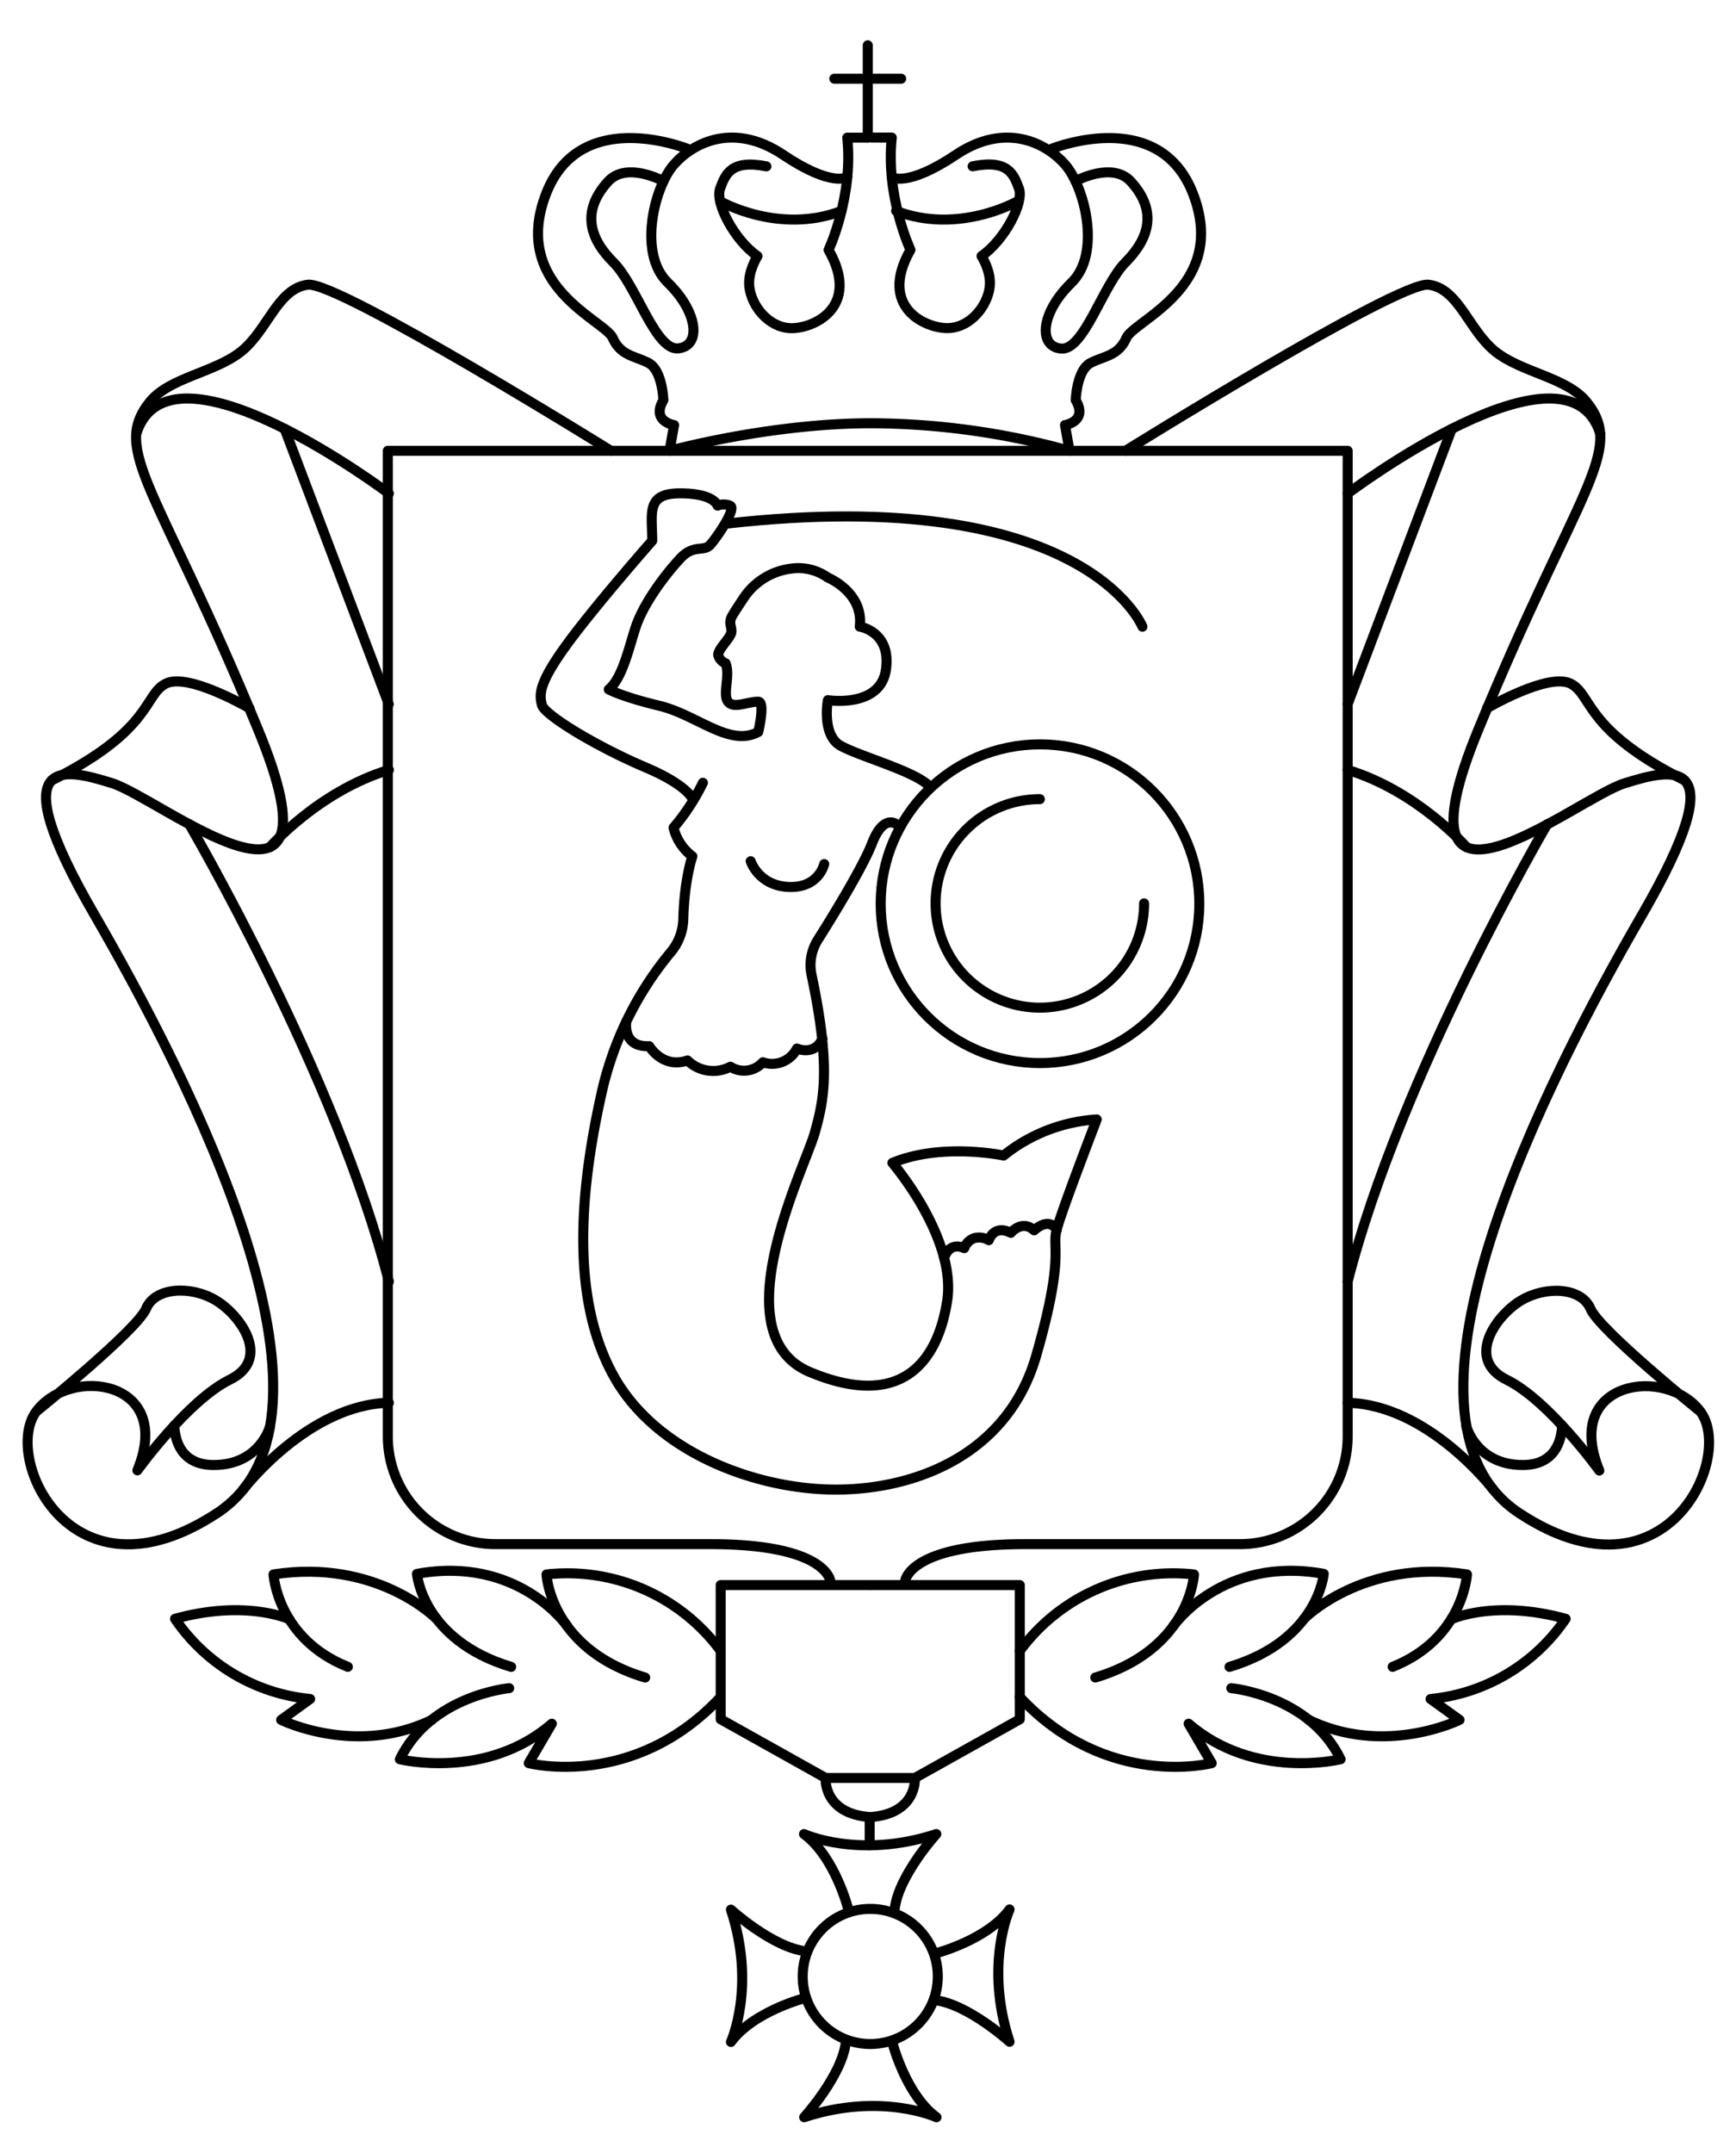 <?xml version="1.0" encoding="UTF-8"?> <svg xmlns="http://www.w3.org/2000/svg" viewBox="0 0 433 537"> <defs> <style>.cls-1{fill:none;stroke:#000;stroke-linecap:round;stroke-linejoin:round;stroke-width:2.5px;}</style> </defs> <title>Монтажная область 9</title> <g id="Слой_3" data-name="Слой 3"> <path class="cls-1" d="M207.13,394.39s-.67-9.31-29.93-9.31H123.59a26.86,26.86,0,0,1-26.86-26.86V112.42H336.14v245.8a26.86,26.86,0,0,1-26.86,26.86H255.67c-29.26,0-29.93,9.31-29.93,9.31"></path> <path class="cls-1" d="M284.95,156.29S270.69,120.43,181,130.61"></path> <path class="cls-1" d="M172.63,199c-.9-1.44-3.62-4.24-11.78-7.7-12-5.09-25.06-13-25.68-15.49s-1-5.09,5.91-14.67,21.6-26.29,21.6-26.29c0-6.93-1.63-11.82,6.93-11.82s9.37,3.06,9.37,3.06a4.23,4.23,0,0,1,3.06,0c1.83.61-3.26,7.95-4.89,9.78s-4.12-.25-7.54,3.46c-4.69,5.09-9.29,11.82-11,16.91s-3.3,12.84-6.77,15.69c0,0,3.26,1.83,12.63,4.08s17.52,10.39,24.66,6.52c0,0,1.79-7.54,0-7.54-2.85,0-6.11,1.83-7.54,0s.61-6.52-.61-9.58a3,3,0,0,1-1.83-2c-.2-1.43,3.06-4.28,3.26-5.71s-.82-2.24.2-4.08c.47-.84,1.67-2.68,2.83-4.42a16.69,16.69,0,0,1,12-7.41,12.66,12.66,0,0,1,9.05,2.25s9,3.67,7.95,12.23c0,0,7.95,1.22,6.52,10.8s-14.47,7.54-14.47,7.54-1.63,8.76,3.26,11.41,17.73,6.11,21.8,9.78"></path> <path class="cls-1" d="M175.32,195.21A52.84,52.84,0,0,1,168,206.42a12.69,12.69,0,0,0,4.69,7.13s-2,5.66-2.26,15.66a13.37,13.37,0,0,1-3.19,8.33,83.29,83.29,0,0,0-17.38,35.92c-5.71,25.88-7.13,52,3.67,70.51s35.42,27.52,55,27.51,42.79-8.56,49.93-33.42,3.87-26.69,5.09-31.38,10-27.51,10-27.51a41.21,41.21,0,0,0-23.23,9S235,284.87,222.59,290c0,0,16.1,18.75,13.65,34.44s-11.82,27.1-34.23,17.73-1.22-50.94,1.22-59.71c2.3-8.23,4.05-16.28-.81-39.35a11.83,11.83,0,0,1,1.56-8.73c4-6.31,11.32-18.34,13.52-24.05,3.06-7.95,6.52-4.48,6.52-4.48"></path> <path class="cls-1" d="M187.24,214.77s1.94,6.11,9.48,6.42,8.86-5.71,8.86-5.71"></path> <circle class="cls-1" cx="259.4" cy="225.37" r="39.74"></circle> <path class="cls-1" d="M156.22,254.77s-1.13,6.44,5.71,6.12c0,0,3.36,5.73,9.54,3.56a9.15,9.15,0,0,0,10.7,1.57,6.32,6.32,0,0,0,8.11-1.11,6.93,6.93,0,0,0,8.49-3.42s4.4,1.94,6.38-2.48"></path> <path class="cls-1" d="M235.51,313.73s1-4.15,5-2.47a4.13,4.13,0,0,1,2.45-2.48,4.76,4.76,0,0,1,3.67.5s1.22-4,5.5-1.83c0,0,2.75-3.4,5.81-.63,0,0,3.52-3.49,5.65-.13"></path> <path class="cls-1" d="M171.88,37.27S144.78,26,136.19,48.36c-8.87,23.05,14.63,31.48,16.63,35.91s5.32,4.43,8.87,6.21,3.77,9.31,3.77,9.31c-3.1,5.32,2.67,6.21,2.67,6.21L167,112.42s24.94-6.87,50.33-6.87a187.84,187.84,0,0,1,49.43,6.87L265.64,106s5.78-.89,2.67-6.21c0,0,.22-7.54,3.77-9.31s6.87-1.77,8.87-6.21,25.49-12.86,16.63-35.91C289,26,261.88,37.27,261.88,37.27"></path> <path class="cls-1" d="M211.34,44.15s-3.77,2.66-16-5.54S173,35.5,168.12,41s-9.1,22.17-1.56,29.48,8.42,15.74,2.66,16.4S158.8,71.19,153,65.43s-8.18-12.67-1.33-20.17c4.66-5.1,13.83-.07,13.83-.07"></path> <path class="cls-1" d="M191.16,41.49c-8.87-1.77-10.23,2-11.55,5.54s3.57,12.86,9.33,16.85c0,0-2.44,3.77-2.05,7.54.49,4.8,4.71,10.2,10.25,10.42s17.73-5.1,9.53-19.51c0,0,6.21-13.24,4.66-28h5.1"></path> <path class="cls-1" d="M222.42,44.15s3.77,2.66,16-5.54,22.39-3.1,27.25,2.44,9.1,22.17,1.56,29.48-8.42,15.74-2.66,16.4S275,71.19,280.72,65.43s8.18-12.67,1.33-20.17c-4.66-5.1-13.83-.07-13.83-.07"></path> <path class="cls-1" d="M217.33,34.31h5.1c-1.55,14.77,4.66,28,4.66,28-8.2,14.41,4,19.73,9.53,19.51s9.76-5.62,10.25-10.42c.39-3.77-2.05-7.54-2.05-7.54,5.76-4,10.64-13.3,9.33-16.85s-2.68-7.32-11.55-5.54"></path> <path class="cls-1" d="M179.62,50.19s14.67,8.42,30.29,2.41"></path> <path class="cls-1" d="M253.8,50.19s-14.67,8.42-30.29,2.41"></path> <line class="cls-1" x1="216.44" y1="11.29" x2="216.44" y2="34.31"></line> <line class="cls-1" x1="224.77" y1="19.63" x2="208.1" y2="19.63"></line> <path class="cls-1" d="M280.72,112.42S348.78,70.08,356.31,71s10,11.34,16.63,16.65,17.9,6.45,22.83,12.62c9.75,12.19-2.23,21.44-27,81.58-23.05,55.86,24.38,17.29,36.35,13.52s27.93-7.76,4.43,32.81-66.95,125.25-30.59,149.19,53.65-13.74,45.22-25.27-34.58-8-25.27,14.63c0,0-12.53-17.43-23.05-22.61s-2.66-16.14,3.55-19.82,15.07-3.24,17.29,2.08,27.49,25.71,27.49,25.71"></path> <path class="cls-1" d="M336.14,123.08s54.75-41.24,63-14.91"></path> <line class="cls-1" x1="362.11" y1="106.95" x2="336.14" y2="175.6"></line> <path class="cls-1" d="M365.74,211.23s-12.09-13.91-29.6-19.23"></path> <path class="cls-1" d="M385.91,205.54s-36.69,62.59-49.77,114.08"></path> <path class="cls-1" d="M372.46,371.48s-16.15-21.2-36.32-21.64"></path> <path class="cls-1" d="M365.74,355.7s2.54,9.65,14.07,9.65c8.14,0,9.65-6.19,9.83-9.83"></path> <path class="cls-1" d="M217.23,395.29h37.13v33.47L228.2,443.39s.67,8.87-11,9.75"></path> <path class="cls-1" d="M254.36,411.7a47.47,47.47,0,0,1,43.45-19.06s-.89,18.62-24.61,25.71"></path> <path class="cls-1" d="M292.72,405.42s12.18-17.51,37.45-12.93c0,0-1.33,16.55-23.5,23.2"></path> <path class="cls-1" d="M325.26,403.7S340,388.64,365.9,392.63c0,0-.9,16-18.54,23.05"></path> <path class="cls-1" d="M362,403.81s10.78-5,28.51-.11a46.09,46.09,0,0,1-33.69,20l7.22,5.21s-18.53,9.2-37.59,0"></path> <path class="cls-1" d="M307.11,421s19.51,1.77,27.27,17.73c0,0-21.54,5.32-37.91-8.87l5.76,9.84s-26.16,6.78-47.88-16.49"></path> <path class="cls-1" d="M216.89,395.29H179.76v33.47l26.16,14.63s-.67,8.87,11,9.75v7.07"></path> <path class="cls-1" d="M179.76,411.7a47.47,47.47,0,0,0-43.45-19.06s.89,18.62,24.61,25.71"></path> <path class="cls-1" d="M141.4,405.42S129.22,387.91,104,392.49c0,0,1.33,16.55,23.5,23.2"></path> <path class="cls-1" d="M108.86,403.7s-14.74-15.06-40.64-11.07c0,0,.9,16,18.54,23.05"></path> <path class="cls-1" d="M72.17,403.81s-10.78-5-28.51-.11a46.09,46.09,0,0,0,33.69,20l-7.22,5.21s18.53,9.2,37.59,0"></path> <path class="cls-1" d="M127,421s-19.51,1.77-27.27,17.73c0,0,21.54,5.32,37.91-8.87l-5.76,9.84s26.16,6.78,47.88-16.49"></path> <path class="cls-1" d="M285.36,225.29a26,26,0,1,1-26-26"></path> <path class="cls-1" d="M370.88,176.62s15.35-9,20.9-6.12,3.16,11.43,28.4,24.11"></path> <line class="cls-1" x1="205.92" y1="443.39" x2="228.2" y2="443.39"></line> <path class="cls-1" d="M152.38,112.42S84.33,70.08,76.79,71s-10,11.34-16.63,16.65-17.9,6.45-22.83,12.62c-9.75,12.19,2.23,21.44,27,81.58C87.43,237.67,40,199.1,28,195.33s-27.93-7.76-4.43,32.81S90.54,353.38,54.18,377.32.54,363.58,9,352.05s34.58-8,25.27,14.63c0,0,12.53-17.43,23.05-22.61s2.66-16.14-3.55-19.82S38.67,321,36.45,326.34,9,352.05,9,352.05"></path> <path class="cls-1" d="M97,123.08s-54.75-41.24-63-14.91"></path> <line class="cls-1" x1="71" y1="106.95" x2="96.97" y2="175.6"></line> <path class="cls-1" d="M67.36,211.23S79.45,197.32,97,192"></path> <path class="cls-1" d="M47.2,205.54S83.89,268.13,97,319.62"></path> <path class="cls-1" d="M60.64,371.48S76.79,350.28,97,349.83"></path> <path class="cls-1" d="M67.36,355.7s-2.54,9.65-14.07,9.65c-8.14,0-9.65-6.19-9.83-9.83"></path> <path class="cls-1" d="M62.22,176.62s-15.35-9-20.9-6.12-3.16,11.43-28.4,24.11"></path> <circle class="cls-1" cx="217.06" cy="492.89" r="16.85"></circle> <path class="cls-1" d="M211.54,476s-3.31-13-11-18.62c0,0,13.77,6.32,33,0,0,0-9.38,10.31-10.38,18.62"></path> <path class="cls-1" d="M233.19,487.18s13-3.31,18.62-11c0,0-6.32,13.77,0,33,0,0-10.31-9.38-18.62-10.38"></path> <path class="cls-1" d="M222.58,509.38s3.31,13,11,18.62c0,0-13.77-6.32-33,0,0,0,9.38-10.31,10.38-18.62"></path> <path class="cls-1" d="M200.93,498.23s-13,3.31-18.62,11c0,0,6.32-13.77,0-33,0,0,10.31,9.38,18.62,10.38"></path> </g> </svg> 